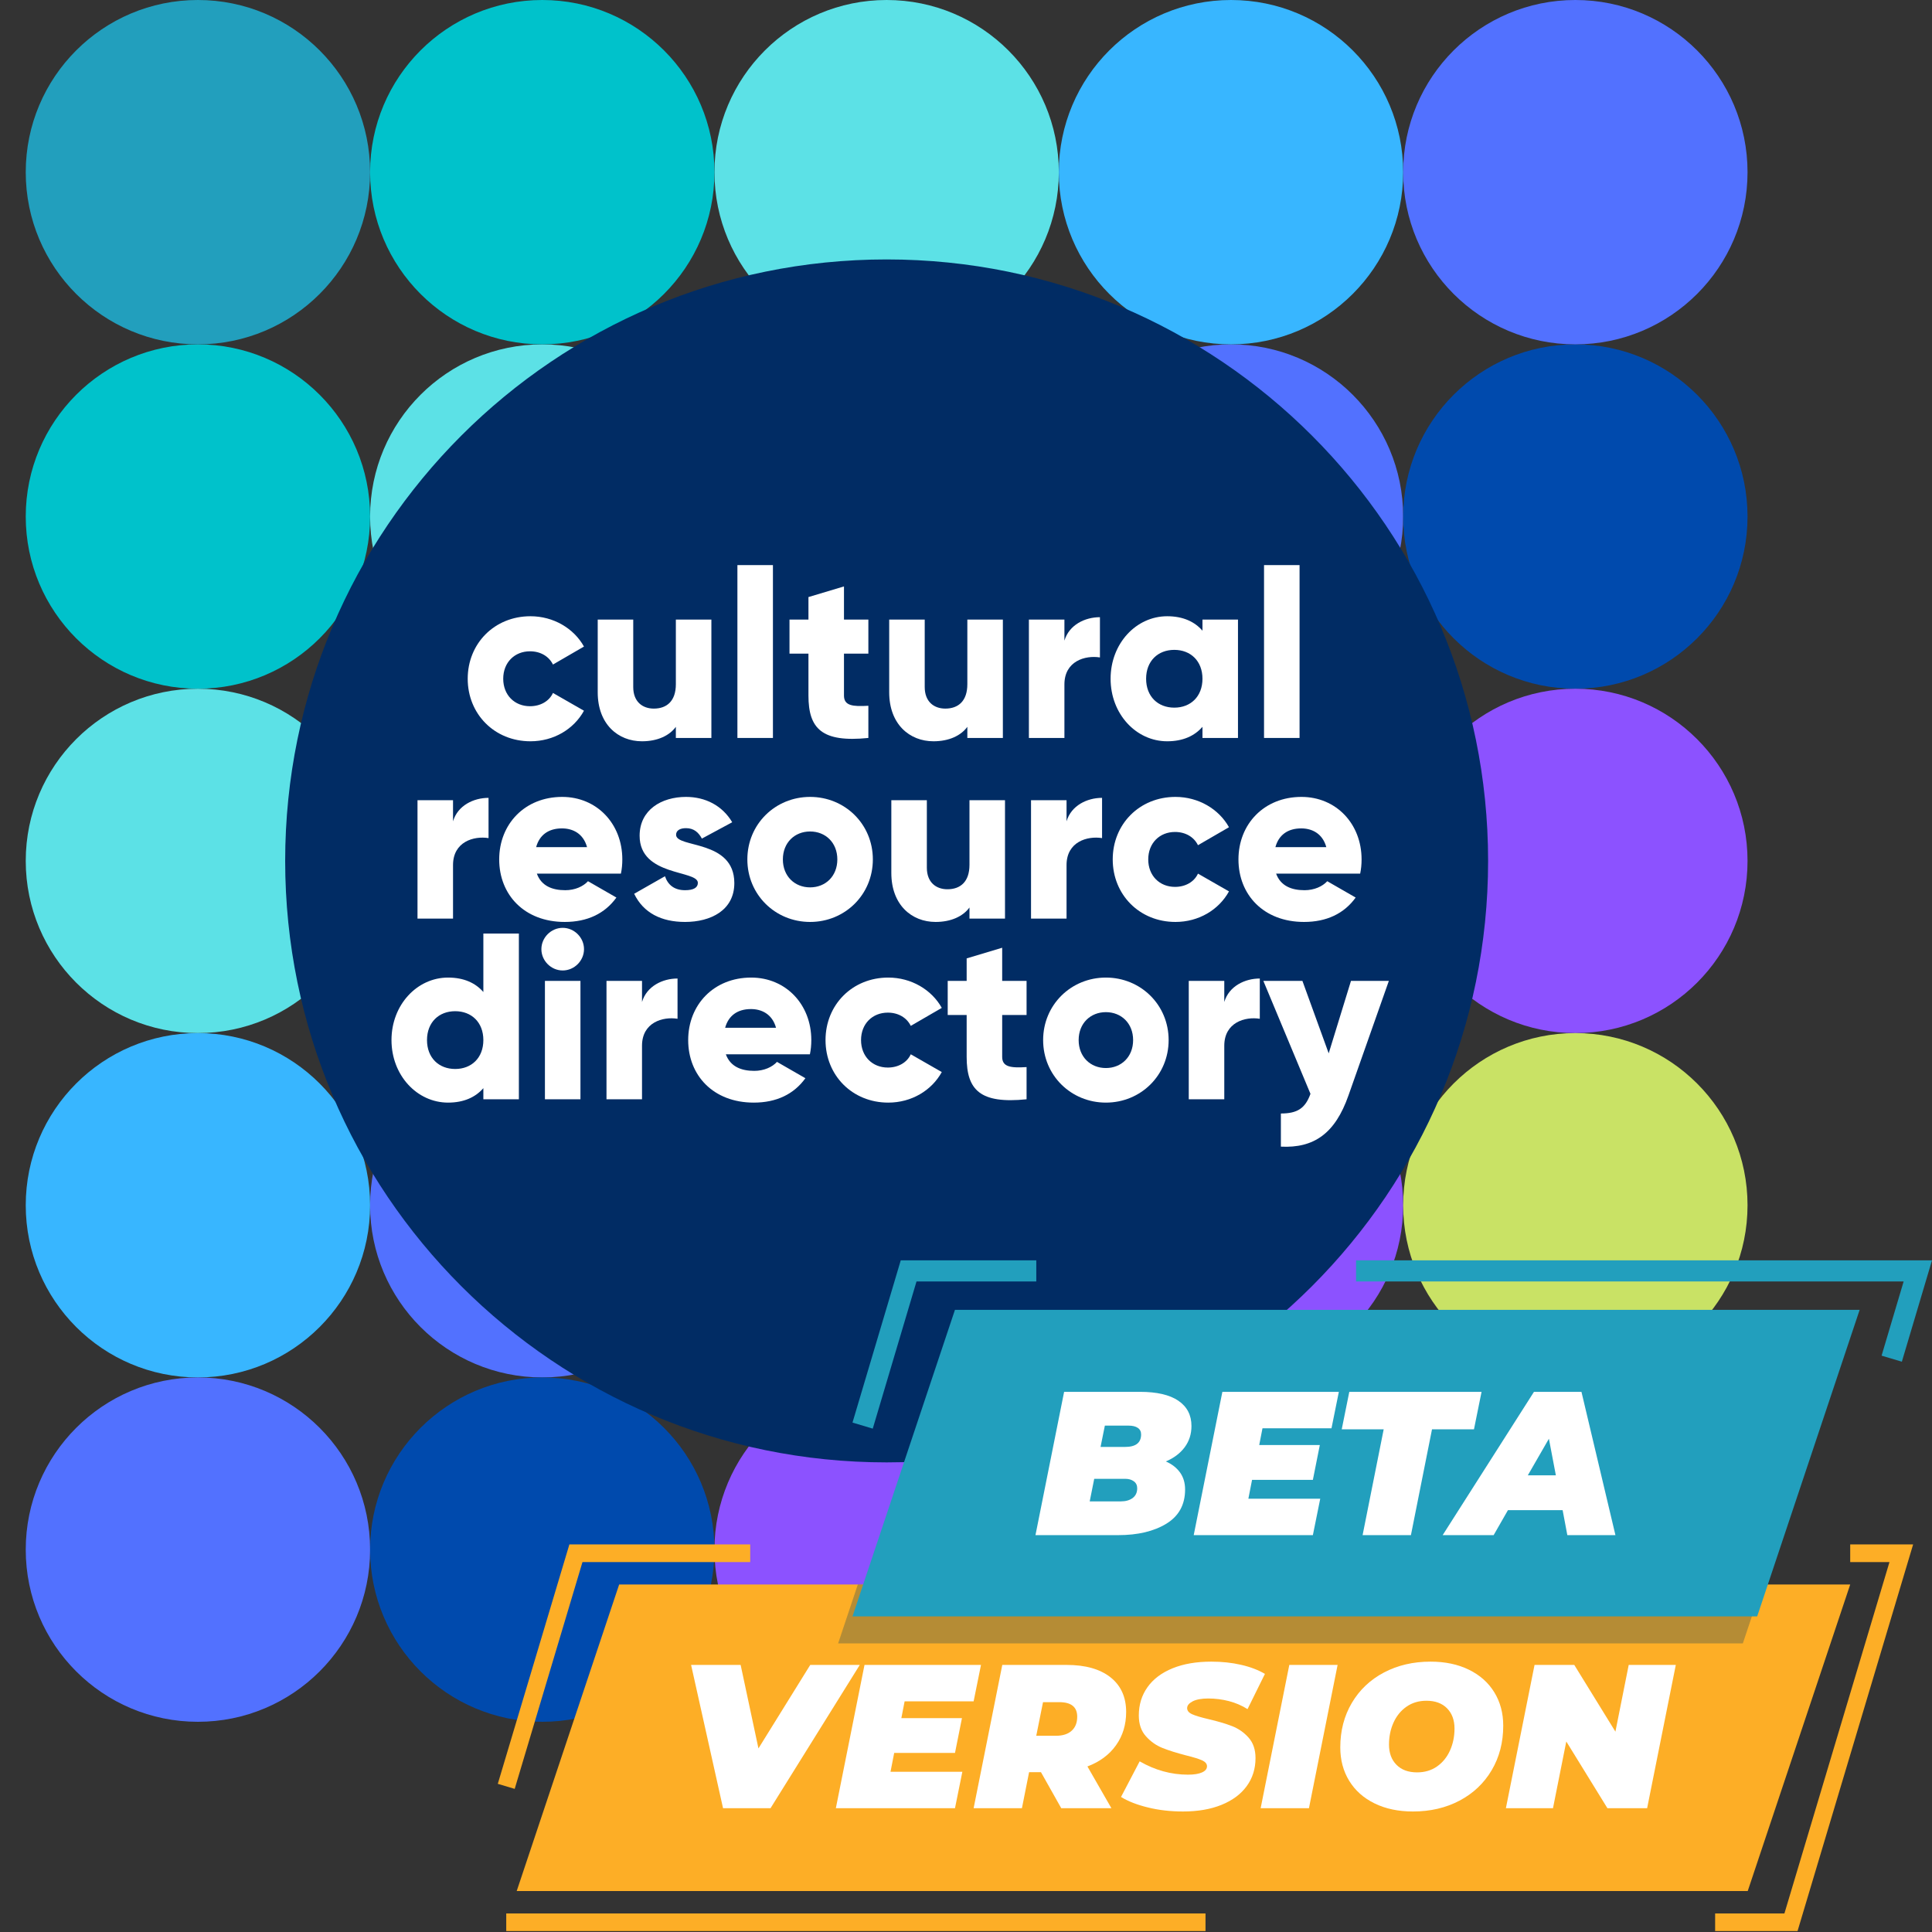 <?xml version="1.0" encoding="UTF-8"?>
<svg xmlns="http://www.w3.org/2000/svg" xmlns:xlink="http://www.w3.org/1999/xlink" width="500" zoomAndPan="magnify" viewBox="0 0 375 375" height="500" preserveAspectRatio="xMidYMid meet" version="1.0">
  <rect x="0" y="0" width="375" height="375" fill="#333333" stroke="none"/>
  <defs>
    <filter x="0%" y="0%" width="100%" height="100%" id="2d057ab6df">
      <feColorMatrix values="0 0 0 0 1 0 0 0 0 1 0 0 0 0 1 0 0 0 1 0" color-interpolation-filters="sRGB"></feColorMatrix>
    </filter>
    <g></g>
    <clipPath id="55336f4476">
      <path d="M 4.996 66.84 L 71.836 66.84 L 71.836 133.68 L 4.996 133.68 Z M 4.996 66.84 " clip-rule="nonzero"></path>
    </clipPath>
    <clipPath id="2d3a7ddd91">
      <path d="M 38.414 66.84 C 19.957 66.84 4.996 81.805 4.996 100.262 C 4.996 118.719 19.957 133.68 38.414 133.68 C 56.875 133.68 71.836 118.719 71.836 100.262 C 71.836 81.805 56.875 66.84 38.414 66.84 Z M 38.414 66.84 " clip-rule="nonzero"></path>
    </clipPath>
    <clipPath id="50ed1db595">
      <path d="M 4.996 133.68 L 71.836 133.68 L 71.836 200.52 L 4.996 200.52 Z M 4.996 133.68 " clip-rule="nonzero"></path>
    </clipPath>
    <clipPath id="a85ab958e9">
      <path d="M 38.414 133.68 C 19.957 133.68 4.996 148.645 4.996 167.102 C 4.996 185.559 19.957 200.52 38.414 200.52 C 56.875 200.52 71.836 185.559 71.836 167.102 C 71.836 148.645 56.875 133.68 38.414 133.68 Z M 38.414 133.68 " clip-rule="nonzero"></path>
    </clipPath>
    <clipPath id="daa159efb7">
      <path d="M 4.996 200.52 L 71.836 200.52 L 71.836 267.359 L 4.996 267.359 Z M 4.996 200.52 " clip-rule="nonzero"></path>
    </clipPath>
    <clipPath id="45568cbe80">
      <path d="M 38.414 200.52 C 19.957 200.52 4.996 215.484 4.996 233.941 C 4.996 252.398 19.957 267.359 38.414 267.359 C 56.875 267.359 71.836 252.398 71.836 233.941 C 71.836 215.484 56.875 200.52 38.414 200.52 Z M 38.414 200.52 " clip-rule="nonzero"></path>
    </clipPath>
    <clipPath id="d2ecaa2063">
      <path d="M 4.996 267.359 L 71.836 267.359 L 71.836 334.199 L 4.996 334.199 Z M 4.996 267.359 " clip-rule="nonzero"></path>
    </clipPath>
    <clipPath id="f14aa8f914">
      <path d="M 38.414 267.359 C 19.957 267.359 4.996 282.324 4.996 300.781 C 4.996 319.238 19.957 334.199 38.414 334.199 C 56.875 334.199 71.836 319.238 71.836 300.781 C 71.836 282.324 56.875 267.359 38.414 267.359 Z M 38.414 267.359 " clip-rule="nonzero"></path>
    </clipPath>
    <clipPath id="1693c011a7">
      <path d="M 138.676 66.84 L 205.516 66.84 L 205.516 133.68 L 138.676 133.68 Z M 138.676 66.84 " clip-rule="nonzero"></path>
    </clipPath>
    <clipPath id="2fe31b2d2f">
      <path d="M 172.098 66.84 C 153.641 66.84 138.676 81.805 138.676 100.262 C 138.676 118.719 153.641 133.68 172.098 133.68 C 190.555 133.68 205.516 118.719 205.516 100.262 C 205.516 81.805 190.555 66.84 172.098 66.84 Z M 172.098 66.84 " clip-rule="nonzero"></path>
    </clipPath>
    <clipPath id="ca6f5c622f">
      <path d="M 138.676 133.68 L 205.516 133.68 L 205.516 200.52 L 138.676 200.52 Z M 138.676 133.68 " clip-rule="nonzero"></path>
    </clipPath>
    <clipPath id="e5aa8a982a">
      <path d="M 172.098 133.68 C 153.641 133.68 138.676 148.645 138.676 167.102 C 138.676 185.559 153.641 200.52 172.098 200.52 C 190.555 200.52 205.516 185.559 205.516 167.102 C 205.516 148.645 190.555 133.68 172.098 133.68 Z M 172.098 133.68 " clip-rule="nonzero"></path>
    </clipPath>
    <clipPath id="c0e0b71fa4">
      <path d="M 138.676 200.52 L 205.516 200.52 L 205.516 267.359 L 138.676 267.359 Z M 138.676 200.52 " clip-rule="nonzero"></path>
    </clipPath>
    <clipPath id="43352aff8e">
      <path d="M 172.098 200.52 C 153.641 200.52 138.676 215.484 138.676 233.941 C 138.676 252.398 153.641 267.359 172.098 267.359 C 190.555 267.359 205.516 252.398 205.516 233.941 C 205.516 215.484 190.555 200.52 172.098 200.52 Z M 172.098 200.52 " clip-rule="nonzero"></path>
    </clipPath>
    <clipPath id="d81e68f73a">
      <path d="M 138.676 267.359 L 205.516 267.359 L 205.516 334.199 L 138.676 334.199 Z M 138.676 267.359 " clip-rule="nonzero"></path>
    </clipPath>
    <clipPath id="4588474ad8">
      <path d="M 172.098 267.359 C 153.641 267.359 138.676 282.324 138.676 300.781 C 138.676 319.238 153.641 334.199 172.098 334.199 C 190.555 334.199 205.516 319.238 205.516 300.781 C 205.516 282.324 190.555 267.359 172.098 267.359 Z M 172.098 267.359 " clip-rule="nonzero"></path>
    </clipPath>
    <clipPath id="066fdbbbf4">
      <path d="M 71.836 66.84 L 138.676 66.84 L 138.676 133.68 L 71.836 133.68 Z M 71.836 66.84 " clip-rule="nonzero"></path>
    </clipPath>
    <clipPath id="df56fdf046">
      <path d="M 105.258 66.84 C 86.797 66.84 71.836 81.805 71.836 100.262 C 71.836 118.719 86.797 133.68 105.258 133.68 C 123.715 133.68 138.676 118.719 138.676 100.262 C 138.676 81.805 123.715 66.84 105.258 66.84 Z M 105.258 66.84 " clip-rule="nonzero"></path>
    </clipPath>
    <clipPath id="53ee2dacc1">
      <path d="M 71.836 133.68 L 138.676 133.68 L 138.676 200.52 L 71.836 200.52 Z M 71.836 133.68 " clip-rule="nonzero"></path>
    </clipPath>
    <clipPath id="324536169e">
      <path d="M 105.258 133.68 C 86.797 133.68 71.836 148.645 71.836 167.102 C 71.836 185.559 86.797 200.52 105.258 200.52 C 123.715 200.52 138.676 185.559 138.676 167.102 C 138.676 148.645 123.715 133.68 105.258 133.68 Z M 105.258 133.68 " clip-rule="nonzero"></path>
    </clipPath>
    <clipPath id="7843a731db">
      <path d="M 71.836 200.52 L 138.676 200.52 L 138.676 267.359 L 71.836 267.359 Z M 71.836 200.52 " clip-rule="nonzero"></path>
    </clipPath>
    <clipPath id="7eeeb927e5">
      <path d="M 105.258 200.52 C 86.797 200.52 71.836 215.484 71.836 233.941 C 71.836 252.398 86.797 267.359 105.258 267.359 C 123.715 267.359 138.676 252.398 138.676 233.941 C 138.676 215.484 123.715 200.52 105.258 200.52 Z M 105.258 200.52 " clip-rule="nonzero"></path>
    </clipPath>
    <clipPath id="675cd06e63">
      <path d="M 71.836 267.359 L 138.676 267.359 L 138.676 334.199 L 71.836 334.199 Z M 71.836 267.359 " clip-rule="nonzero"></path>
    </clipPath>
    <clipPath id="c35d4b096a">
      <path d="M 105.258 267.359 C 86.797 267.359 71.836 282.324 71.836 300.781 C 71.836 319.238 86.797 334.199 105.258 334.199 C 123.715 334.199 138.676 319.238 138.676 300.781 C 138.676 282.324 123.715 267.359 105.258 267.359 Z M 105.258 267.359 " clip-rule="nonzero"></path>
    </clipPath>
    <clipPath id="c5b332243b">
      <path d="M 205.516 66.84 L 272.355 66.84 L 272.355 133.68 L 205.516 133.68 Z M 205.516 66.84 " clip-rule="nonzero"></path>
    </clipPath>
    <clipPath id="244d034480">
      <path d="M 238.938 66.84 C 220.48 66.84 205.516 81.805 205.516 100.262 C 205.516 118.719 220.48 133.68 238.938 133.68 C 257.395 133.68 272.355 118.719 272.355 100.262 C 272.355 81.805 257.395 66.84 238.938 66.84 Z M 238.938 66.84 " clip-rule="nonzero"></path>
    </clipPath>
    <clipPath id="c54dfe0144">
      <path d="M 205.516 133.68 L 272.355 133.68 L 272.355 200.52 L 205.516 200.52 Z M 205.516 133.68 " clip-rule="nonzero"></path>
    </clipPath>
    <clipPath id="af13d91538">
      <path d="M 238.938 133.68 C 220.48 133.68 205.516 148.645 205.516 167.102 C 205.516 185.559 220.48 200.52 238.938 200.52 C 257.395 200.52 272.355 185.559 272.355 167.102 C 272.355 148.645 257.395 133.68 238.938 133.68 Z M 238.938 133.68 " clip-rule="nonzero"></path>
    </clipPath>
    <clipPath id="6ecf460ea3">
      <path d="M 205.516 200.52 L 272.355 200.52 L 272.355 267.359 L 205.516 267.359 Z M 205.516 200.52 " clip-rule="nonzero"></path>
    </clipPath>
    <clipPath id="049150093f">
      <path d="M 238.938 200.52 C 220.48 200.52 205.516 215.484 205.516 233.941 C 205.516 252.398 220.48 267.359 238.938 267.359 C 257.395 267.359 272.355 252.398 272.355 233.941 C 272.355 215.484 257.395 200.52 238.938 200.52 Z M 238.938 200.52 " clip-rule="nonzero"></path>
    </clipPath>
    <clipPath id="1cb6b93ddd">
      <path d="M 205.516 267.359 L 272.355 267.359 L 272.355 334.199 L 205.516 334.199 Z M 205.516 267.359 " clip-rule="nonzero"></path>
    </clipPath>
    <clipPath id="5fe43e8e2e">
      <path d="M 238.938 267.359 C 220.48 267.359 205.516 282.324 205.516 300.781 C 205.516 319.238 220.48 334.199 238.938 334.199 C 257.395 334.199 272.355 319.238 272.355 300.781 C 272.355 282.324 257.395 267.359 238.938 267.359 Z M 238.938 267.359 " clip-rule="nonzero"></path>
    </clipPath>
    <clipPath id="83df425e43">
      <path d="M 272.355 66.84 L 339.195 66.84 L 339.195 133.68 L 272.355 133.68 Z M 272.355 66.84 " clip-rule="nonzero"></path>
    </clipPath>
    <clipPath id="418c6eac8f">
      <path d="M 305.777 66.84 C 287.32 66.84 272.355 81.805 272.355 100.262 C 272.355 118.719 287.32 133.68 305.777 133.68 C 324.234 133.68 339.195 118.719 339.195 100.262 C 339.195 81.805 324.234 66.84 305.777 66.84 Z M 305.777 66.84 " clip-rule="nonzero"></path>
    </clipPath>
    <clipPath id="3ff7f58b9d">
      <path d="M 4.996 0 L 71.836 0 L 71.836 66.84 L 4.996 66.84 Z M 4.996 0 " clip-rule="nonzero"></path>
    </clipPath>
    <clipPath id="1682770d92">
      <path d="M 38.414 0 C 19.957 0 4.996 14.961 4.996 33.422 C 4.996 51.879 19.957 66.84 38.414 66.84 C 56.875 66.84 71.836 51.879 71.836 33.422 C 71.836 14.961 56.875 0 38.414 0 Z M 38.414 0 " clip-rule="nonzero"></path>
    </clipPath>
    <clipPath id="0aa917070e">
      <path d="M 138.676 0 L 205.516 0 L 205.516 66.84 L 138.676 66.84 Z M 138.676 0 " clip-rule="nonzero"></path>
    </clipPath>
    <clipPath id="95786a680a">
      <path d="M 172.098 0 C 153.641 0 138.676 14.961 138.676 33.422 C 138.676 51.879 153.641 66.84 172.098 66.84 C 190.555 66.84 205.516 51.879 205.516 33.422 C 205.516 14.961 190.555 0 172.098 0 Z M 172.098 0 " clip-rule="nonzero"></path>
    </clipPath>
    <clipPath id="ea22a589c6">
      <path d="M 71.836 0 L 138.676 0 L 138.676 66.84 L 71.836 66.84 Z M 71.836 0 " clip-rule="nonzero"></path>
    </clipPath>
    <clipPath id="a150fa0250">
      <path d="M 105.258 0 C 86.797 0 71.836 14.961 71.836 33.422 C 71.836 51.879 86.797 66.84 105.258 66.84 C 123.715 66.84 138.676 51.879 138.676 33.422 C 138.676 14.961 123.715 0 105.258 0 Z M 105.258 0 " clip-rule="nonzero"></path>
    </clipPath>
    <clipPath id="ff12f10706">
      <path d="M 205.516 0 L 272.355 0 L 272.355 66.84 L 205.516 66.84 Z M 205.516 0 " clip-rule="nonzero"></path>
    </clipPath>
    <clipPath id="b8939fb03b">
      <path d="M 238.938 0 C 220.48 0 205.516 14.961 205.516 33.422 C 205.516 51.879 220.48 66.84 238.938 66.84 C 257.395 66.84 272.355 51.879 272.355 33.422 C 272.355 14.961 257.395 0 238.938 0 Z M 238.938 0 " clip-rule="nonzero"></path>
    </clipPath>
    <clipPath id="1ccb5d2298">
      <path d="M 272.355 0 L 339.195 0 L 339.195 66.84 L 272.355 66.84 Z M 272.355 0 " clip-rule="nonzero"></path>
    </clipPath>
    <clipPath id="43e6232f3e">
      <path d="M 305.777 0 C 287.32 0 272.355 14.961 272.355 33.422 C 272.355 51.879 287.32 66.84 305.777 66.84 C 324.234 66.84 339.195 51.879 339.195 33.422 C 339.195 14.961 324.234 0 305.777 0 Z M 305.777 0 " clip-rule="nonzero"></path>
    </clipPath>
    <clipPath id="9507b757c7">
      <path d="M 272.355 133.68 L 339.195 133.68 L 339.195 200.52 L 272.355 200.52 Z M 272.355 133.68 " clip-rule="nonzero"></path>
    </clipPath>
    <clipPath id="a28b983dab">
      <path d="M 305.777 133.68 C 287.32 133.68 272.355 148.645 272.355 167.102 C 272.355 185.559 287.32 200.52 305.777 200.52 C 324.234 200.52 339.195 185.559 339.195 167.102 C 339.195 148.645 324.234 133.68 305.777 133.68 Z M 305.777 133.68 " clip-rule="nonzero"></path>
    </clipPath>
    <clipPath id="77a333f8f3">
      <path d="M 272.355 200.52 L 339.195 200.52 L 339.195 267.359 L 272.355 267.359 Z M 272.355 200.52 " clip-rule="nonzero"></path>
    </clipPath>
    <clipPath id="38024ff761">
      <path d="M 305.777 200.52 C 287.32 200.52 272.355 215.484 272.355 233.941 C 272.355 252.398 287.32 267.359 305.777 267.359 C 324.234 267.359 339.195 252.398 339.195 233.941 C 339.195 215.484 324.234 200.52 305.777 200.52 Z M 305.777 200.52 " clip-rule="nonzero"></path>
    </clipPath>
    <clipPath id="3d2515bc2d">
      <path d="M 272.355 267.359 L 339.195 267.359 L 339.195 334.199 L 272.355 334.199 Z M 272.355 267.359 " clip-rule="nonzero"></path>
    </clipPath>
    <clipPath id="cbcb8ada12">
      <path d="M 305.777 267.359 C 287.32 267.359 272.355 282.324 272.355 300.781 C 272.355 319.238 287.32 334.199 305.777 334.199 C 324.234 334.199 339.195 319.238 339.195 300.781 C 339.195 282.324 324.234 267.359 305.777 267.359 Z M 305.777 267.359 " clip-rule="nonzero"></path>
    </clipPath>
    <clipPath id="53508d8cb3">
      <path d="M 55.352 50.355 L 288.84 50.355 L 288.84 283.848 L 55.352 283.848 Z M 55.352 50.355 " clip-rule="nonzero"></path>
    </clipPath>
    <clipPath id="2c6aea27ce">
      <path d="M 172.098 50.355 C 107.621 50.355 55.352 102.625 55.352 167.102 C 55.352 231.578 107.621 283.848 172.098 283.848 C 236.574 283.848 288.84 231.578 288.84 167.102 C 288.84 102.625 236.574 50.355 172.098 50.355 Z M 172.098 50.355 " clip-rule="nonzero"></path>
    </clipPath>
    <clipPath id="e060aa8c38">
      <path d="M 263 244.508 L 374.871 244.508 L 374.871 265 L 263 265 Z M 263 244.508 " clip-rule="nonzero"></path>
    </clipPath>
    <clipPath id="992b3fa31c">
      <path d="M 165 244.508 L 202 244.508 L 202 278 L 165 278 Z M 165 244.508 " clip-rule="nonzero"></path>
    </clipPath>
    <clipPath id="bab591d279">
      <path d="M 96.621 299 L 146 299 L 146 348 L 96.621 348 Z M 96.621 299 " clip-rule="nonzero"></path>
    </clipPath>
    <mask id="10f61811a8">
      <g filter="url(#2d057ab6df)">
        <rect x="-37.5" width="450" fill="#000000" y="-37.5" height="450" fill-opacity="0.3"></rect>
      </g>
    </mask>
    <clipPath id="0c67dba419">
      <path d="M 0 0.199 L 180.238 0.199 L 180.238 12 L 0 12 Z M 0 0.199 " clip-rule="nonzero"></path>
    </clipPath>
    <clipPath id="44dea15e75">
      <rect x="0" width="181" y="0" height="13"></rect>
    </clipPath>
  </defs>
  <g clip-path="url(#55336f4476)">
    <g clip-path="url(#2d3a7ddd91)">
      <path fill="#00c2cb" d="M 4.996 66.84 L 71.836 66.84 L 71.836 133.68 L 4.996 133.68 Z M 4.996 66.84 " fill-opacity="1" fill-rule="nonzero"></path>
    </g>
  </g>
  <g clip-path="url(#50ed1db595)">
    <g clip-path="url(#a85ab958e9)">
      <path fill="#5ce1e6" d="M 4.996 133.68 L 71.836 133.68 L 71.836 200.52 L 4.996 200.52 Z M 4.996 133.68 " fill-opacity="1" fill-rule="nonzero"></path>
    </g>
  </g>
  <g clip-path="url(#daa159efb7)">
    <g clip-path="url(#45568cbe80)">
      <path fill="#38b6ff" d="M 4.996 200.52 L 71.836 200.52 L 71.836 267.359 L 4.996 267.359 Z M 4.996 200.52 " fill-opacity="1" fill-rule="nonzero"></path>
    </g>
  </g>
  <g clip-path="url(#d2ecaa2063)">
    <g clip-path="url(#f14aa8f914)">
      <path fill="#5271ff" d="M 4.996 267.359 L 71.836 267.359 L 71.836 334.199 L 4.996 334.199 Z M 4.996 267.359 " fill-opacity="1" fill-rule="nonzero"></path>
    </g>
  </g>
  <g clip-path="url(#1693c011a7)">
    <g clip-path="url(#2fe31b2d2f)">
      <path fill="#38b6ff" d="M 138.676 66.84 L 205.516 66.84 L 205.516 133.68 L 138.676 133.68 Z M 138.676 66.84 " fill-opacity="1" fill-rule="nonzero"></path>
    </g>
  </g>
  <g clip-path="url(#ca6f5c622f)">
    <g clip-path="url(#e5aa8a982a)">
      <path fill="#5271ff" d="M 138.676 133.68 L 205.516 133.68 L 205.516 200.52 L 138.676 200.52 Z M 138.676 133.68 " fill-opacity="1" fill-rule="nonzero"></path>
    </g>
  </g>
  <g clip-path="url(#c0e0b71fa4)">
    <g clip-path="url(#43352aff8e)">
      <path fill="#004aad" d="M 138.676 200.52 L 205.516 200.52 L 205.516 267.359 L 138.676 267.359 Z M 138.676 200.52 " fill-opacity="1" fill-rule="nonzero"></path>
    </g>
  </g>
  <g clip-path="url(#d81e68f73a)">
    <g clip-path="url(#4588474ad8)">
      <path fill="#8c52ff" d="M 138.676 267.359 L 205.516 267.359 L 205.516 334.199 L 138.676 334.199 Z M 138.676 267.359 " fill-opacity="1" fill-rule="nonzero"></path>
    </g>
  </g>
  <g clip-path="url(#066fdbbbf4)">
    <g clip-path="url(#df56fdf046)">
      <path fill="#5ce1e6" d="M 71.836 66.84 L 138.676 66.84 L 138.676 133.68 L 71.836 133.68 Z M 71.836 66.84 " fill-opacity="1" fill-rule="nonzero"></path>
    </g>
  </g>
  <g clip-path="url(#53ee2dacc1)">
    <g clip-path="url(#324536169e)">
      <path fill="#38b6ff" d="M 71.836 133.68 L 138.676 133.68 L 138.676 200.52 L 71.836 200.52 Z M 71.836 133.68 " fill-opacity="1" fill-rule="nonzero"></path>
    </g>
  </g>
  <g clip-path="url(#7843a731db)">
    <g clip-path="url(#7eeeb927e5)">
      <path fill="#5271ff" d="M 71.836 200.52 L 138.676 200.52 L 138.676 267.359 L 71.836 267.359 Z M 71.836 200.52 " fill-opacity="1" fill-rule="nonzero"></path>
    </g>
  </g>
  <g clip-path="url(#675cd06e63)">
    <g clip-path="url(#c35d4b096a)">
      <path fill="#004aad" d="M 71.836 267.359 L 138.676 267.359 L 138.676 334.199 L 71.836 334.199 Z M 71.836 267.359 " fill-opacity="1" fill-rule="nonzero"></path>
    </g>
  </g>
  <g clip-path="url(#c5b332243b)">
    <g clip-path="url(#244d034480)">
      <path fill="#5271ff" d="M 205.516 66.84 L 272.355 66.84 L 272.355 133.68 L 205.516 133.68 Z M 205.516 66.84 " fill-opacity="1" fill-rule="nonzero"></path>
    </g>
  </g>
  <g clip-path="url(#c54dfe0144)">
    <g clip-path="url(#af13d91538)">
      <path fill="#004aad" d="M 205.516 133.68 L 272.355 133.68 L 272.355 200.52 L 205.516 200.52 Z M 205.516 133.68 " fill-opacity="1" fill-rule="nonzero"></path>
    </g>
  </g>
  <g clip-path="url(#6ecf460ea3)">
    <g clip-path="url(#049150093f)">
      <path fill="#8c52ff" d="M 205.516 200.52 L 272.355 200.52 L 272.355 267.359 L 205.516 267.359 Z M 205.516 200.52 " fill-opacity="1" fill-rule="nonzero"></path>
    </g>
  </g>
  <g clip-path="url(#1cb6b93ddd)">
    <g clip-path="url(#5fe43e8e2e)">
      <path fill="#c9e265" d="M 205.516 267.359 L 272.355 267.359 L 272.355 334.199 L 205.516 334.199 Z M 205.516 267.359 " fill-opacity="1" fill-rule="nonzero"></path>
    </g>
  </g>
  <g clip-path="url(#83df425e43)">
    <g clip-path="url(#418c6eac8f)">
      <path fill="#004aad" d="M 272.355 66.84 L 339.195 66.84 L 339.195 133.68 L 272.355 133.68 Z M 272.355 66.84 " fill-opacity="1" fill-rule="nonzero"></path>
    </g>
  </g>
  <g clip-path="url(#3ff7f58b9d)">
    <g clip-path="url(#1682770d92)">
      <path fill="#229fbd" d="M 4.996 0 L 71.836 0 L 71.836 66.84 L 4.996 66.84 Z M 4.996 0 " fill-opacity="1" fill-rule="nonzero"></path>
    </g>
  </g>
  <g clip-path="url(#0aa917070e)">
    <g clip-path="url(#95786a680a)">
      <path fill="#5ce1e6" d="M 138.676 0 L 205.516 0 L 205.516 66.84 L 138.676 66.84 Z M 138.676 0 " fill-opacity="1" fill-rule="nonzero"></path>
    </g>
  </g>
  <g clip-path="url(#ea22a589c6)">
    <g clip-path="url(#a150fa0250)">
      <path fill="#00c2cb" d="M 71.836 0 L 138.676 0 L 138.676 66.84 L 71.836 66.84 Z M 71.836 0 " fill-opacity="1" fill-rule="nonzero"></path>
    </g>
  </g>
  <g clip-path="url(#ff12f10706)">
    <g clip-path="url(#b8939fb03b)">
      <path fill="#38b6ff" d="M 205.516 0 L 272.355 0 L 272.355 66.84 L 205.516 66.84 Z M 205.516 0 " fill-opacity="1" fill-rule="nonzero"></path>
    </g>
  </g>
  <g clip-path="url(#1ccb5d2298)">
    <g clip-path="url(#43e6232f3e)">
      <path fill="#5271ff" d="M 272.355 0 L 339.195 0 L 339.195 66.84 L 272.355 66.84 Z M 272.355 0 " fill-opacity="1" fill-rule="nonzero"></path>
    </g>
  </g>
  <g clip-path="url(#9507b757c7)">
    <g clip-path="url(#a28b983dab)">
      <path fill="#8c52ff" d="M 272.355 133.68 L 339.195 133.68 L 339.195 200.52 L 272.355 200.52 Z M 272.355 133.68 " fill-opacity="1" fill-rule="nonzero"></path>
    </g>
  </g>
  <g clip-path="url(#77a333f8f3)">
    <g clip-path="url(#38024ff761)">
      <path fill="#c9e265" d="M 272.355 200.52 L 339.195 200.52 L 339.195 267.359 L 272.355 267.359 Z M 272.355 200.52 " fill-opacity="1" fill-rule="nonzero"></path>
    </g>
  </g>
  <g clip-path="url(#3d2515bc2d)">
    <g clip-path="url(#cbcb8ada12)">
      <path fill="#ffde59" d="M 272.355 267.359 L 339.195 267.359 L 339.195 334.199 L 272.355 334.199 Z M 272.355 267.359 " fill-opacity="1" fill-rule="nonzero"></path>
    </g>
  </g>
  <g clip-path="url(#53508d8cb3)">
    <g clip-path="url(#2c6aea27ce)">
      <path fill="#012c64" d="M 55.352 50.355 L 288.84 50.355 L 288.84 283.848 L 55.352 283.848 Z M 55.352 50.355 " fill-opacity="1" fill-rule="nonzero"></path>
    </g>
  </g>
  <g fill="#ffffff" fill-opacity="1">
    <g transform="translate(89.403, 143.237)">
      <g>
        <path d="M 13.559 0.645 C 18.062 0.645 21.969 -1.699 23.945 -5.285 L 17.926 -8.734 C 17.191 -7.125 15.488 -6.16 13.469 -6.16 C 10.48 -6.16 8.273 -8.32 8.273 -11.492 C 8.273 -14.66 10.48 -16.82 13.469 -16.82 C 15.488 -16.82 17.145 -15.855 17.926 -14.25 L 23.945 -17.742 C 21.969 -21.281 18.016 -23.625 13.559 -23.625 C 6.574 -23.625 1.379 -18.34 1.379 -11.492 C 1.379 -4.641 6.574 0.645 13.559 0.645 Z M 13.559 0.645 "></path>
      </g>
    </g>
  </g>
  <g fill="#ffffff" fill-opacity="1">
    <g transform="translate(113.809, 143.237)">
      <g>
        <path d="M 17.375 -22.98 L 17.375 -10.434 C 17.375 -7.172 15.629 -5.699 13.098 -5.699 C 10.895 -5.699 9.102 -7.031 9.102 -9.883 L 9.102 -22.98 L 2.207 -22.98 L 2.207 -8.871 C 2.207 -2.664 6.16 0.645 10.801 0.645 C 13.836 0.645 16.133 -0.461 17.375 -2.16 L 17.375 0 L 24.27 0 L 24.27 -22.98 Z M 17.375 -22.98 "></path>
      </g>
    </g>
  </g>
  <g fill="#ffffff" fill-opacity="1">
    <g transform="translate(140.604, 143.237)">
      <g>
        <path d="M 2.527 0 L 9.422 0 L 9.422 -33.551 L 2.527 -33.551 Z M 2.527 0 "></path>
      </g>
    </g>
  </g>
  <g fill="#ffffff" fill-opacity="1">
    <g transform="translate(152.553, 143.237)">
      <g>
        <path d="M 15.996 -16.363 L 15.996 -22.98 L 11.262 -22.98 L 11.262 -29.414 L 4.367 -27.348 L 4.367 -22.98 L 0.688 -22.98 L 0.688 -16.363 L 4.367 -16.363 L 4.367 -8.227 C 4.367 -1.793 6.984 0.918 15.996 0 L 15.996 -6.25 C 12.961 -6.066 11.262 -6.25 11.262 -8.227 L 11.262 -16.363 Z M 15.996 -16.363 "></path>
      </g>
    </g>
  </g>
  <g fill="#ffffff" fill-opacity="1">
    <g transform="translate(170.386, 143.237)">
      <g>
        <path d="M 17.375 -22.98 L 17.375 -10.434 C 17.375 -7.172 15.629 -5.699 13.098 -5.699 C 10.895 -5.699 9.102 -7.031 9.102 -9.883 L 9.102 -22.98 L 2.207 -22.98 L 2.207 -8.871 C 2.207 -2.664 6.16 0.645 10.801 0.645 C 13.836 0.645 16.133 -0.461 17.375 -2.16 L 17.375 0 L 24.27 0 L 24.27 -22.98 Z M 17.375 -22.98 "></path>
      </g>
    </g>
  </g>
  <g fill="#ffffff" fill-opacity="1">
    <g transform="translate(197.181, 143.237)">
      <g>
        <path d="M 9.422 -18.891 L 9.422 -22.98 L 2.527 -22.98 L 2.527 0 L 9.422 0 L 9.422 -10.387 C 9.422 -14.938 13.469 -16.086 16.316 -15.629 L 16.316 -23.441 C 13.422 -23.441 10.34 -21.969 9.422 -18.891 Z M 9.422 -18.891 "></path>
      </g>
    </g>
  </g>
  <g fill="#ffffff" fill-opacity="1">
    <g transform="translate(214.187, 143.237)">
      <g>
        <path d="M 19.211 -22.98 L 19.211 -20.82 C 17.695 -22.566 15.441 -23.625 12.363 -23.625 C 6.344 -23.625 1.379 -18.34 1.379 -11.492 C 1.379 -4.641 6.344 0.645 12.363 0.645 C 15.441 0.645 17.695 -0.414 19.211 -2.16 L 19.211 0 L 26.105 0 L 26.105 -22.98 Z M 13.742 -5.883 C 10.57 -5.883 8.273 -8.043 8.273 -11.492 C 8.273 -14.938 10.57 -17.098 13.742 -17.098 C 16.914 -17.098 19.211 -14.938 19.211 -11.492 C 19.211 -8.043 16.914 -5.883 13.742 -5.883 Z M 13.742 -5.883 "></path>
      </g>
    </g>
  </g>
  <g fill="#ffffff" fill-opacity="1">
    <g transform="translate(242.821, 143.237)">
      <g>
        <path d="M 2.527 0 L 9.422 0 L 9.422 -33.551 L 2.527 -33.551 Z M 2.527 0 "></path>
      </g>
    </g>
  </g>
  <g fill="#ffffff" fill-opacity="1">
    <g transform="translate(78.51, 178.304)">
      <g>
        <path d="M 9.422 -18.891 L 9.422 -22.98 L 2.527 -22.98 L 2.527 0 L 9.422 0 L 9.422 -10.387 C 9.422 -14.938 13.469 -16.086 16.316 -15.629 L 16.316 -23.441 C 13.422 -23.441 10.34 -21.969 9.422 -18.891 Z M 9.422 -18.891 "></path>
      </g>
    </g>
  </g>
  <g fill="#ffffff" fill-opacity="1">
    <g transform="translate(95.515, 178.304)">
      <g>
        <path d="M 8.688 -8.734 L 25.004 -8.734 C 25.188 -9.605 25.277 -10.523 25.277 -11.492 C 25.277 -18.43 20.316 -23.625 13.605 -23.625 C 6.344 -23.625 1.379 -18.34 1.379 -11.492 C 1.379 -4.641 6.25 0.645 14.109 0.645 C 18.477 0.645 21.879 -0.965 24.129 -4.09 L 18.613 -7.262 C 17.695 -6.25 16.086 -5.516 14.203 -5.516 C 11.676 -5.516 9.559 -6.344 8.688 -8.734 Z M 8.551 -13.879 C 9.191 -16.223 10.938 -17.512 13.559 -17.512 C 15.629 -17.512 17.695 -16.547 18.43 -13.879 Z M 8.551 -13.879 "></path>
      </g>
    </g>
  </g>
  <g fill="#ffffff" fill-opacity="1">
    <g transform="translate(122.173, 178.304)">
      <g>
        <path d="M 9.055 -16.27 C 9.055 -17.098 9.789 -17.559 10.984 -17.559 C 12.5 -17.559 13.422 -16.73 14.062 -15.535 L 19.949 -18.707 C 18.016 -21.969 14.707 -23.625 10.984 -23.625 C 6.203 -23.625 1.977 -21.098 1.977 -16.086 C 1.977 -8.137 13.281 -9.469 13.281 -6.941 C 13.281 -6.02 12.457 -5.516 10.801 -5.516 C 8.777 -5.516 7.492 -6.48 6.895 -8.227 L 0.918 -4.824 C 2.711 -1.102 6.203 0.645 10.801 0.645 C 15.766 0.645 20.359 -1.609 20.359 -6.895 C 20.359 -15.398 9.055 -13.652 9.055 -16.27 Z M 9.055 -16.27 "></path>
      </g>
    </g>
  </g>
  <g fill="#ffffff" fill-opacity="1">
    <g transform="translate(143.682, 178.304)">
      <g>
        <path d="M 13.559 0.645 C 20.316 0.645 25.738 -4.641 25.738 -11.492 C 25.738 -18.34 20.316 -23.625 13.559 -23.625 C 6.801 -23.625 1.379 -18.34 1.379 -11.492 C 1.379 -4.641 6.801 0.645 13.559 0.645 Z M 13.559 -6.066 C 10.57 -6.066 8.273 -8.227 8.273 -11.492 C 8.273 -14.754 10.57 -16.914 13.559 -16.914 C 16.547 -16.914 18.844 -14.754 18.844 -11.492 C 18.844 -8.227 16.547 -6.066 13.559 -6.066 Z M 13.559 -6.066 "></path>
      </g>
    </g>
  </g>
  <g fill="#ffffff" fill-opacity="1">
    <g transform="translate(170.799, 178.304)">
      <g>
        <path d="M 17.375 -22.98 L 17.375 -10.434 C 17.375 -7.172 15.629 -5.699 13.098 -5.699 C 10.895 -5.699 9.102 -7.031 9.102 -9.883 L 9.102 -22.98 L 2.207 -22.98 L 2.207 -8.871 C 2.207 -2.664 6.16 0.645 10.801 0.645 C 13.836 0.645 16.133 -0.461 17.375 -2.16 L 17.375 0 L 24.27 0 L 24.27 -22.98 Z M 17.375 -22.98 "></path>
      </g>
    </g>
  </g>
  <g fill="#ffffff" fill-opacity="1">
    <g transform="translate(197.594, 178.304)">
      <g>
        <path d="M 9.422 -18.891 L 9.422 -22.98 L 2.527 -22.98 L 2.527 0 L 9.422 0 L 9.422 -10.387 C 9.422 -14.938 13.469 -16.086 16.316 -15.629 L 16.316 -23.441 C 13.422 -23.441 10.34 -21.969 9.422 -18.891 Z M 9.422 -18.891 "></path>
      </g>
    </g>
  </g>
  <g fill="#ffffff" fill-opacity="1">
    <g transform="translate(214.6, 178.304)">
      <g>
        <path d="M 13.559 0.645 C 18.062 0.645 21.969 -1.699 23.945 -5.285 L 17.926 -8.734 C 17.191 -7.125 15.488 -6.16 13.469 -6.16 C 10.48 -6.16 8.273 -8.32 8.273 -11.492 C 8.273 -14.66 10.48 -16.82 13.469 -16.82 C 15.488 -16.82 17.145 -15.855 17.926 -14.25 L 23.945 -17.742 C 21.969 -21.281 18.016 -23.625 13.559 -23.625 C 6.574 -23.625 1.379 -18.34 1.379 -11.492 C 1.379 -4.641 6.574 0.645 13.559 0.645 Z M 13.559 0.645 "></path>
      </g>
    </g>
  </g>
  <g fill="#ffffff" fill-opacity="1">
    <g transform="translate(239.005, 178.304)">
      <g>
        <path d="M 8.688 -8.734 L 25.004 -8.734 C 25.188 -9.605 25.277 -10.523 25.277 -11.492 C 25.277 -18.43 20.316 -23.625 13.605 -23.625 C 6.344 -23.625 1.379 -18.34 1.379 -11.492 C 1.379 -4.641 6.25 0.645 14.109 0.645 C 18.477 0.645 21.879 -0.965 24.129 -4.09 L 18.613 -7.262 C 17.695 -6.25 16.086 -5.516 14.203 -5.516 C 11.676 -5.516 9.559 -6.344 8.688 -8.734 Z M 8.551 -13.879 C 9.191 -16.223 10.938 -17.512 13.559 -17.512 C 15.629 -17.512 17.695 -16.547 18.43 -13.879 Z M 8.551 -13.879 "></path>
      </g>
    </g>
  </g>
  <g fill="#ffffff" fill-opacity="1">
    <g transform="translate(74.609, 213.371)">
      <g>
        <path d="M 19.211 -32.172 L 19.211 -20.82 C 17.695 -22.566 15.441 -23.625 12.363 -23.625 C 6.344 -23.625 1.379 -18.34 1.379 -11.492 C 1.379 -4.641 6.344 0.645 12.363 0.645 C 15.441 0.645 17.695 -0.414 19.211 -2.16 L 19.211 0 L 26.105 0 L 26.105 -32.172 Z M 13.742 -5.883 C 10.57 -5.883 8.273 -8.043 8.273 -11.492 C 8.273 -14.938 10.57 -17.098 13.742 -17.098 C 16.914 -17.098 19.211 -14.938 19.211 -11.492 C 19.211 -8.043 16.914 -5.883 13.742 -5.883 Z M 13.742 -5.883 "></path>
      </g>
    </g>
  </g>
  <g fill="#ffffff" fill-opacity="1">
    <g transform="translate(103.243, 213.371)">
      <g>
        <path d="M 5.977 -25.004 C 8.227 -25.004 10.113 -26.887 10.113 -29.141 C 10.113 -31.391 8.227 -33.277 5.977 -33.277 C 3.723 -33.277 1.84 -31.391 1.84 -29.141 C 1.84 -26.887 3.723 -25.004 5.977 -25.004 Z M 2.527 0 L 9.422 0 L 9.422 -22.98 L 2.527 -22.98 Z M 2.527 0 "></path>
      </g>
    </g>
  </g>
  <g fill="#ffffff" fill-opacity="1">
    <g transform="translate(115.193, 213.371)">
      <g>
        <path d="M 9.422 -18.891 L 9.422 -22.98 L 2.527 -22.98 L 2.527 0 L 9.422 0 L 9.422 -10.387 C 9.422 -14.938 13.469 -16.086 16.316 -15.629 L 16.316 -23.441 C 13.422 -23.441 10.34 -21.969 9.422 -18.891 Z M 9.422 -18.891 "></path>
      </g>
    </g>
  </g>
  <g fill="#ffffff" fill-opacity="1">
    <g transform="translate(132.198, 213.371)">
      <g>
        <path d="M 8.688 -8.734 L 25.004 -8.734 C 25.188 -9.605 25.277 -10.523 25.277 -11.492 C 25.277 -18.43 20.316 -23.625 13.605 -23.625 C 6.344 -23.625 1.379 -18.34 1.379 -11.492 C 1.379 -4.641 6.25 0.645 14.109 0.645 C 18.477 0.645 21.879 -0.965 24.129 -4.09 L 18.613 -7.262 C 17.695 -6.25 16.086 -5.516 14.203 -5.516 C 11.676 -5.516 9.559 -6.344 8.688 -8.734 Z M 8.551 -13.879 C 9.191 -16.223 10.938 -17.512 13.559 -17.512 C 15.629 -17.512 17.695 -16.547 18.43 -13.879 Z M 8.551 -13.879 "></path>
      </g>
    </g>
  </g>
  <g fill="#ffffff" fill-opacity="1">
    <g transform="translate(158.855, 213.371)">
      <g>
        <path d="M 13.559 0.645 C 18.062 0.645 21.969 -1.699 23.945 -5.285 L 17.926 -8.734 C 17.191 -7.125 15.488 -6.16 13.469 -6.16 C 10.48 -6.16 8.273 -8.32 8.273 -11.492 C 8.273 -14.66 10.48 -16.82 13.469 -16.82 C 15.488 -16.82 17.145 -15.855 17.926 -14.25 L 23.945 -17.742 C 21.969 -21.281 18.016 -23.625 13.559 -23.625 C 6.574 -23.625 1.379 -18.34 1.379 -11.492 C 1.379 -4.641 6.574 0.645 13.559 0.645 Z M 13.559 0.645 "></path>
      </g>
    </g>
  </g>
  <g fill="#ffffff" fill-opacity="1">
    <g transform="translate(183.261, 213.371)">
      <g>
        <path d="M 15.996 -16.363 L 15.996 -22.98 L 11.262 -22.98 L 11.262 -29.414 L 4.367 -27.348 L 4.367 -22.98 L 0.688 -22.98 L 0.688 -16.363 L 4.367 -16.363 L 4.367 -8.227 C 4.367 -1.793 6.984 0.918 15.996 0 L 15.996 -6.25 C 12.961 -6.066 11.262 -6.25 11.262 -8.227 L 11.262 -16.363 Z M 15.996 -16.363 "></path>
      </g>
    </g>
  </g>
  <g fill="#ffffff" fill-opacity="1">
    <g transform="translate(201.093, 213.371)">
      <g>
        <path d="M 13.559 0.645 C 20.316 0.645 25.738 -4.641 25.738 -11.492 C 25.738 -18.34 20.316 -23.625 13.559 -23.625 C 6.801 -23.625 1.379 -18.34 1.379 -11.492 C 1.379 -4.641 6.801 0.645 13.559 0.645 Z M 13.559 -6.066 C 10.57 -6.066 8.273 -8.227 8.273 -11.492 C 8.273 -14.754 10.57 -16.914 13.559 -16.914 C 16.547 -16.914 18.844 -14.754 18.844 -11.492 C 18.844 -8.227 16.547 -6.066 13.559 -6.066 Z M 13.559 -6.066 "></path>
      </g>
    </g>
  </g>
  <g fill="#ffffff" fill-opacity="1">
    <g transform="translate(228.21, 213.371)">
      <g>
        <path d="M 9.422 -18.891 L 9.422 -22.98 L 2.527 -22.98 L 2.527 0 L 9.422 0 L 9.422 -10.387 C 9.422 -14.938 13.469 -16.086 16.316 -15.629 L 16.316 -23.441 C 13.422 -23.441 10.34 -21.969 9.422 -18.891 Z M 9.422 -18.891 "></path>
      </g>
    </g>
  </g>
  <g fill="#ffffff" fill-opacity="1">
    <g transform="translate(245.216, 213.371)">
      <g>
        <path d="M 17.008 -22.98 L 12.684 -8.918 L 7.582 -22.98 L 0 -22.98 L 9.145 -1.059 C 8.137 1.746 6.617 2.758 3.402 2.758 L 3.402 9.191 C 9.836 9.516 13.926 6.617 16.5 -0.688 L 24.359 -22.98 Z M 17.008 -22.98 "></path>
      </g>
    </g>
  </g>
  <g clip-path="url(#e060aa8c38)">
    <path fill="#229fbd" d="M 369.148 264.305 L 365.215 263.133 L 369.496 248.73 L 263.211 248.73 L 263.211 244.629 L 375 244.629 Z M 369.148 264.305 " fill-opacity="1" fill-rule="nonzero"></path>
  </g>
  <g clip-path="url(#992b3fa31c)">
    <path fill="#229fbd" d="M 169.402 277.297 L 165.469 276.121 L 174.836 244.629 L 201.141 244.629 L 201.141 248.73 L 177.895 248.73 Z M 169.402 277.297 " fill-opacity="1" fill-rule="nonzero"></path>
  </g>
  <g clip-path="url(#bab591d279)">
    <path fill="#fdae26" d="M 99.902 347.219 L 96.621 346.242 L 110.516 299.773 L 145.617 299.773 L 145.617 303.195 L 113.059 303.195 Z M 99.902 347.219 " fill-opacity="1" fill-rule="nonzero"></path>
  </g>
  <path fill="#fdae26" d="M 98.262 371.398 L 233.988 371.398 L 233.988 374.82 L 98.262 374.82 Z M 98.262 371.398 " fill-opacity="1" fill-rule="nonzero"></path>
  <path fill="#fdae26" d="M 348.902 374.82 L 332.906 374.82 L 332.906 371.398 L 346.355 371.398 L 366.746 303.195 L 359.125 303.195 L 359.125 299.773 L 371.336 299.773 Z M 348.902 374.82 " fill-opacity="1" fill-rule="nonzero"></path>
  <path fill="#fdae26" d="M 339.234 367.047 L 100.293 367.047 L 120.18 307.547 L 359.125 307.547 Z M 339.234 367.047 " fill-opacity="1" fill-rule="nonzero"></path>
  <g mask="url(#10f61811a8)">
    <g transform="matrix(1, 0, 0, 1, 162, 307)">
      <g clip-path="url(#44dea15e75)">
        <g clip-path="url(#0c67dba419)">
          <path fill="#093c57" d="M 4.504 0.547 L 0.684 11.977 L 176.285 11.977 L 180.105 0.547 Z M 4.504 0.547 " fill-opacity="1" fill-rule="nonzero"></path>
        </g>
      </g>
    </g>
  </g>
  <path fill="#229fbd" d="M 341.07 313.738 L 165.469 313.738 L 185.355 254.238 L 360.957 254.238 Z M 341.07 313.738 " fill-opacity="1" fill-rule="nonzero"></path>
  <path fill="#ffffff" d="M 229.059 285.828 C 229.707 286.746 230.027 287.836 230.027 289.109 C 230.027 292.051 228.816 294.262 226.395 295.746 C 223.969 297.23 220.848 297.969 217.035 297.969 L 200.984 297.969 L 206.543 270.156 L 221.285 270.156 C 224.543 270.156 227.023 270.73 228.715 271.879 C 230.414 273.035 231.262 274.672 231.262 276.789 C 231.262 278.355 230.824 279.723 229.949 280.906 C 229.074 282.082 227.855 283.004 226.293 283.664 C 227.488 284.191 228.406 284.914 229.059 285.828 Z M 219.855 290.762 C 220.438 290.32 220.73 289.691 220.73 288.871 C 220.73 288.289 220.512 287.836 220.074 287.52 C 219.637 287.199 219.09 287.039 218.426 287.039 L 212.387 287.039 L 211.512 291.418 L 217.551 291.418 C 218.504 291.418 219.273 291.195 219.855 290.762 Z M 214.453 276.711 L 213.617 280.848 L 218.387 280.848 C 220.453 280.848 221.488 280.039 221.488 278.422 C 221.488 277.867 221.273 277.438 220.852 277.152 C 220.426 276.855 219.816 276.711 219.023 276.711 Z M 214.453 276.711 " fill-opacity="1" fill-rule="nonzero"></path>
  <path fill="#ffffff" d="M 245.047 277.227 L 244.414 280.484 L 256.176 280.484 L 254.828 287.242 L 243.023 287.242 L 242.309 290.895 L 256.258 290.895 L 254.828 297.969 L 231.699 297.969 L 237.262 270.156 L 259.871 270.156 L 258.441 277.227 Z M 245.047 277.227 " fill-opacity="1" fill-rule="nonzero"></path>
  <path fill="#ffffff" d="M 268.574 277.426 L 260.43 277.426 L 261.898 270.156 L 287.57 270.156 L 286.098 277.426 L 277.953 277.426 L 273.859 297.969 L 264.48 297.969 Z M 268.574 277.426 " fill-opacity="1" fill-rule="nonzero"></path>
  <path fill="#ffffff" d="M 303.305 293.121 L 292.691 293.121 L 289.914 297.969 L 280.02 297.969 L 297.742 270.156 L 306.961 270.156 L 313.555 297.969 L 304.219 297.969 Z M 301.992 286.363 L 300.641 279.258 L 296.547 286.363 Z M 301.992 286.363 " fill-opacity="1" fill-rule="nonzero"></path>
  <path fill="#ffffff" d="M 166.883 323.16 L 149.559 350.973 L 140.344 350.973 L 134.141 323.16 L 143.758 323.16 L 147.215 339.367 L 157.27 323.16 Z M 166.883 323.16 " fill-opacity="1" fill-rule="nonzero"></path>
  <path fill="#ffffff" d="M 175.586 330.227 L 174.953 333.488 L 186.715 333.488 L 185.363 340.242 L 173.562 340.242 L 172.848 343.898 L 186.793 343.898 L 185.363 350.973 L 162.238 350.973 L 167.801 323.16 L 190.41 323.16 L 188.98 330.227 Z M 175.586 330.227 " fill-opacity="1" fill-rule="nonzero"></path>
  <path fill="#ffffff" d="M 216.617 338.754 C 215.305 340.598 213.457 341.965 211.07 342.867 L 215.723 350.973 L 205.988 350.973 L 202.051 343.977 L 199.746 343.977 L 198.355 350.973 L 188.98 350.973 L 194.543 323.16 L 207.02 323.16 C 210.672 323.16 213.516 323.961 215.543 325.562 C 217.57 327.168 218.586 329.414 218.586 332.297 C 218.582 334.758 217.926 336.918 216.617 338.754 Z M 205.59 330.387 L 202.449 330.387 L 201.137 336.91 L 204.992 336.91 C 206.289 336.91 207.297 336.582 208.012 335.934 C 208.73 335.285 209.086 334.379 209.086 333.207 C 209.086 331.328 207.922 330.387 205.59 330.387 Z M 205.59 330.387 " fill-opacity="1" fill-rule="nonzero"></path>
  <path fill="#ffffff" d="M 222.836 350.832 C 220.715 350.32 218.969 349.637 217.59 348.789 L 221.207 341.875 C 224.199 343.598 227.324 344.461 230.582 344.461 C 231.777 344.461 232.688 344.312 233.324 344.02 C 233.961 343.73 234.277 343.332 234.277 342.828 C 234.277 342.348 233.953 341.969 233.305 341.672 C 232.652 341.387 231.629 341.066 230.227 340.723 C 228.371 340.242 226.836 339.762 225.613 339.27 C 224.395 338.781 223.328 338.023 222.418 337.004 C 221.504 335.988 221.043 334.645 221.043 332.973 C 221.043 330.883 221.609 329.047 222.734 327.469 C 223.859 325.891 225.48 324.676 227.602 323.812 C 229.719 322.953 232.227 322.523 235.113 322.523 C 237.18 322.523 239.105 322.727 240.895 323.141 C 242.684 323.547 244.227 324.141 245.523 324.902 L 242.145 331.738 C 241.059 331.051 239.863 330.535 238.551 330.188 C 237.238 329.848 235.895 329.676 234.516 329.676 C 233.219 329.676 232.211 329.863 231.496 330.227 C 230.781 330.602 230.422 331.035 230.422 331.543 C 230.422 332.047 230.746 332.445 231.398 332.734 C 232.047 333.027 233.109 333.344 234.594 333.691 C 236.398 334.109 237.914 334.566 239.145 335.039 C 240.375 335.516 241.441 336.254 242.344 337.266 C 243.242 338.273 243.695 339.598 243.695 341.238 C 243.695 343.305 243.125 345.121 241.988 346.684 C 240.848 348.25 239.219 349.457 237.098 350.32 C 234.977 351.18 232.488 351.609 229.629 351.609 C 227.219 351.609 224.953 351.355 222.836 350.832 Z M 222.836 350.832 " fill-opacity="1" fill-rule="nonzero"></path>
  <path fill="#ffffff" d="M 250.254 323.16 L 259.629 323.16 L 254.066 350.973 L 244.691 350.973 Z M 250.254 323.16 " fill-opacity="1" fill-rule="nonzero"></path>
  <path fill="#ffffff" d="M 266.801 350.039 C 264.672 348.996 263.027 347.531 261.875 345.648 C 260.723 343.77 260.148 341.605 260.148 339.176 C 260.148 335.941 260.895 333.062 262.395 330.527 C 263.891 327.996 265.969 326.031 268.629 324.629 C 271.293 323.227 274.305 322.523 277.668 322.523 C 280.508 322.523 282.988 323.047 285.121 324.094 C 287.254 325.137 288.898 326.602 290.051 328.484 C 291.203 330.363 291.777 332.52 291.777 334.957 C 291.777 338.191 291.031 341.07 289.531 343.605 C 288.035 346.129 285.953 348.102 283.293 349.504 C 280.633 350.906 277.617 351.609 274.254 351.609 C 271.418 351.609 268.934 351.086 266.801 350.039 Z M 278.922 342.871 C 280.02 342.102 280.863 341.066 281.445 339.77 C 282.027 338.473 282.32 337.051 282.32 335.512 C 282.32 333.875 281.836 332.559 280.871 331.582 C 279.902 330.602 278.57 330.113 276.875 330.113 C 275.391 330.113 274.102 330.496 273.004 331.262 C 271.902 332.031 271.062 333.066 270.477 334.363 C 269.895 335.66 269.605 337.074 269.605 338.613 C 269.605 340.258 270.086 341.566 271.055 342.547 C 272.02 343.527 273.352 344.016 275.047 344.016 C 276.531 344.02 277.824 343.637 278.922 342.871 Z M 278.922 342.871 " fill-opacity="1" fill-rule="nonzero"></path>
  <path fill="#ffffff" d="M 325.273 323.16 L 319.707 350.973 L 312 350.973 L 304.016 338.02 L 301.434 350.973 L 292.293 350.973 L 297.855 323.16 L 305.566 323.16 L 313.551 336.113 L 316.133 323.16 Z M 325.273 323.16 " fill-opacity="1" fill-rule="nonzero"></path>
</svg>
